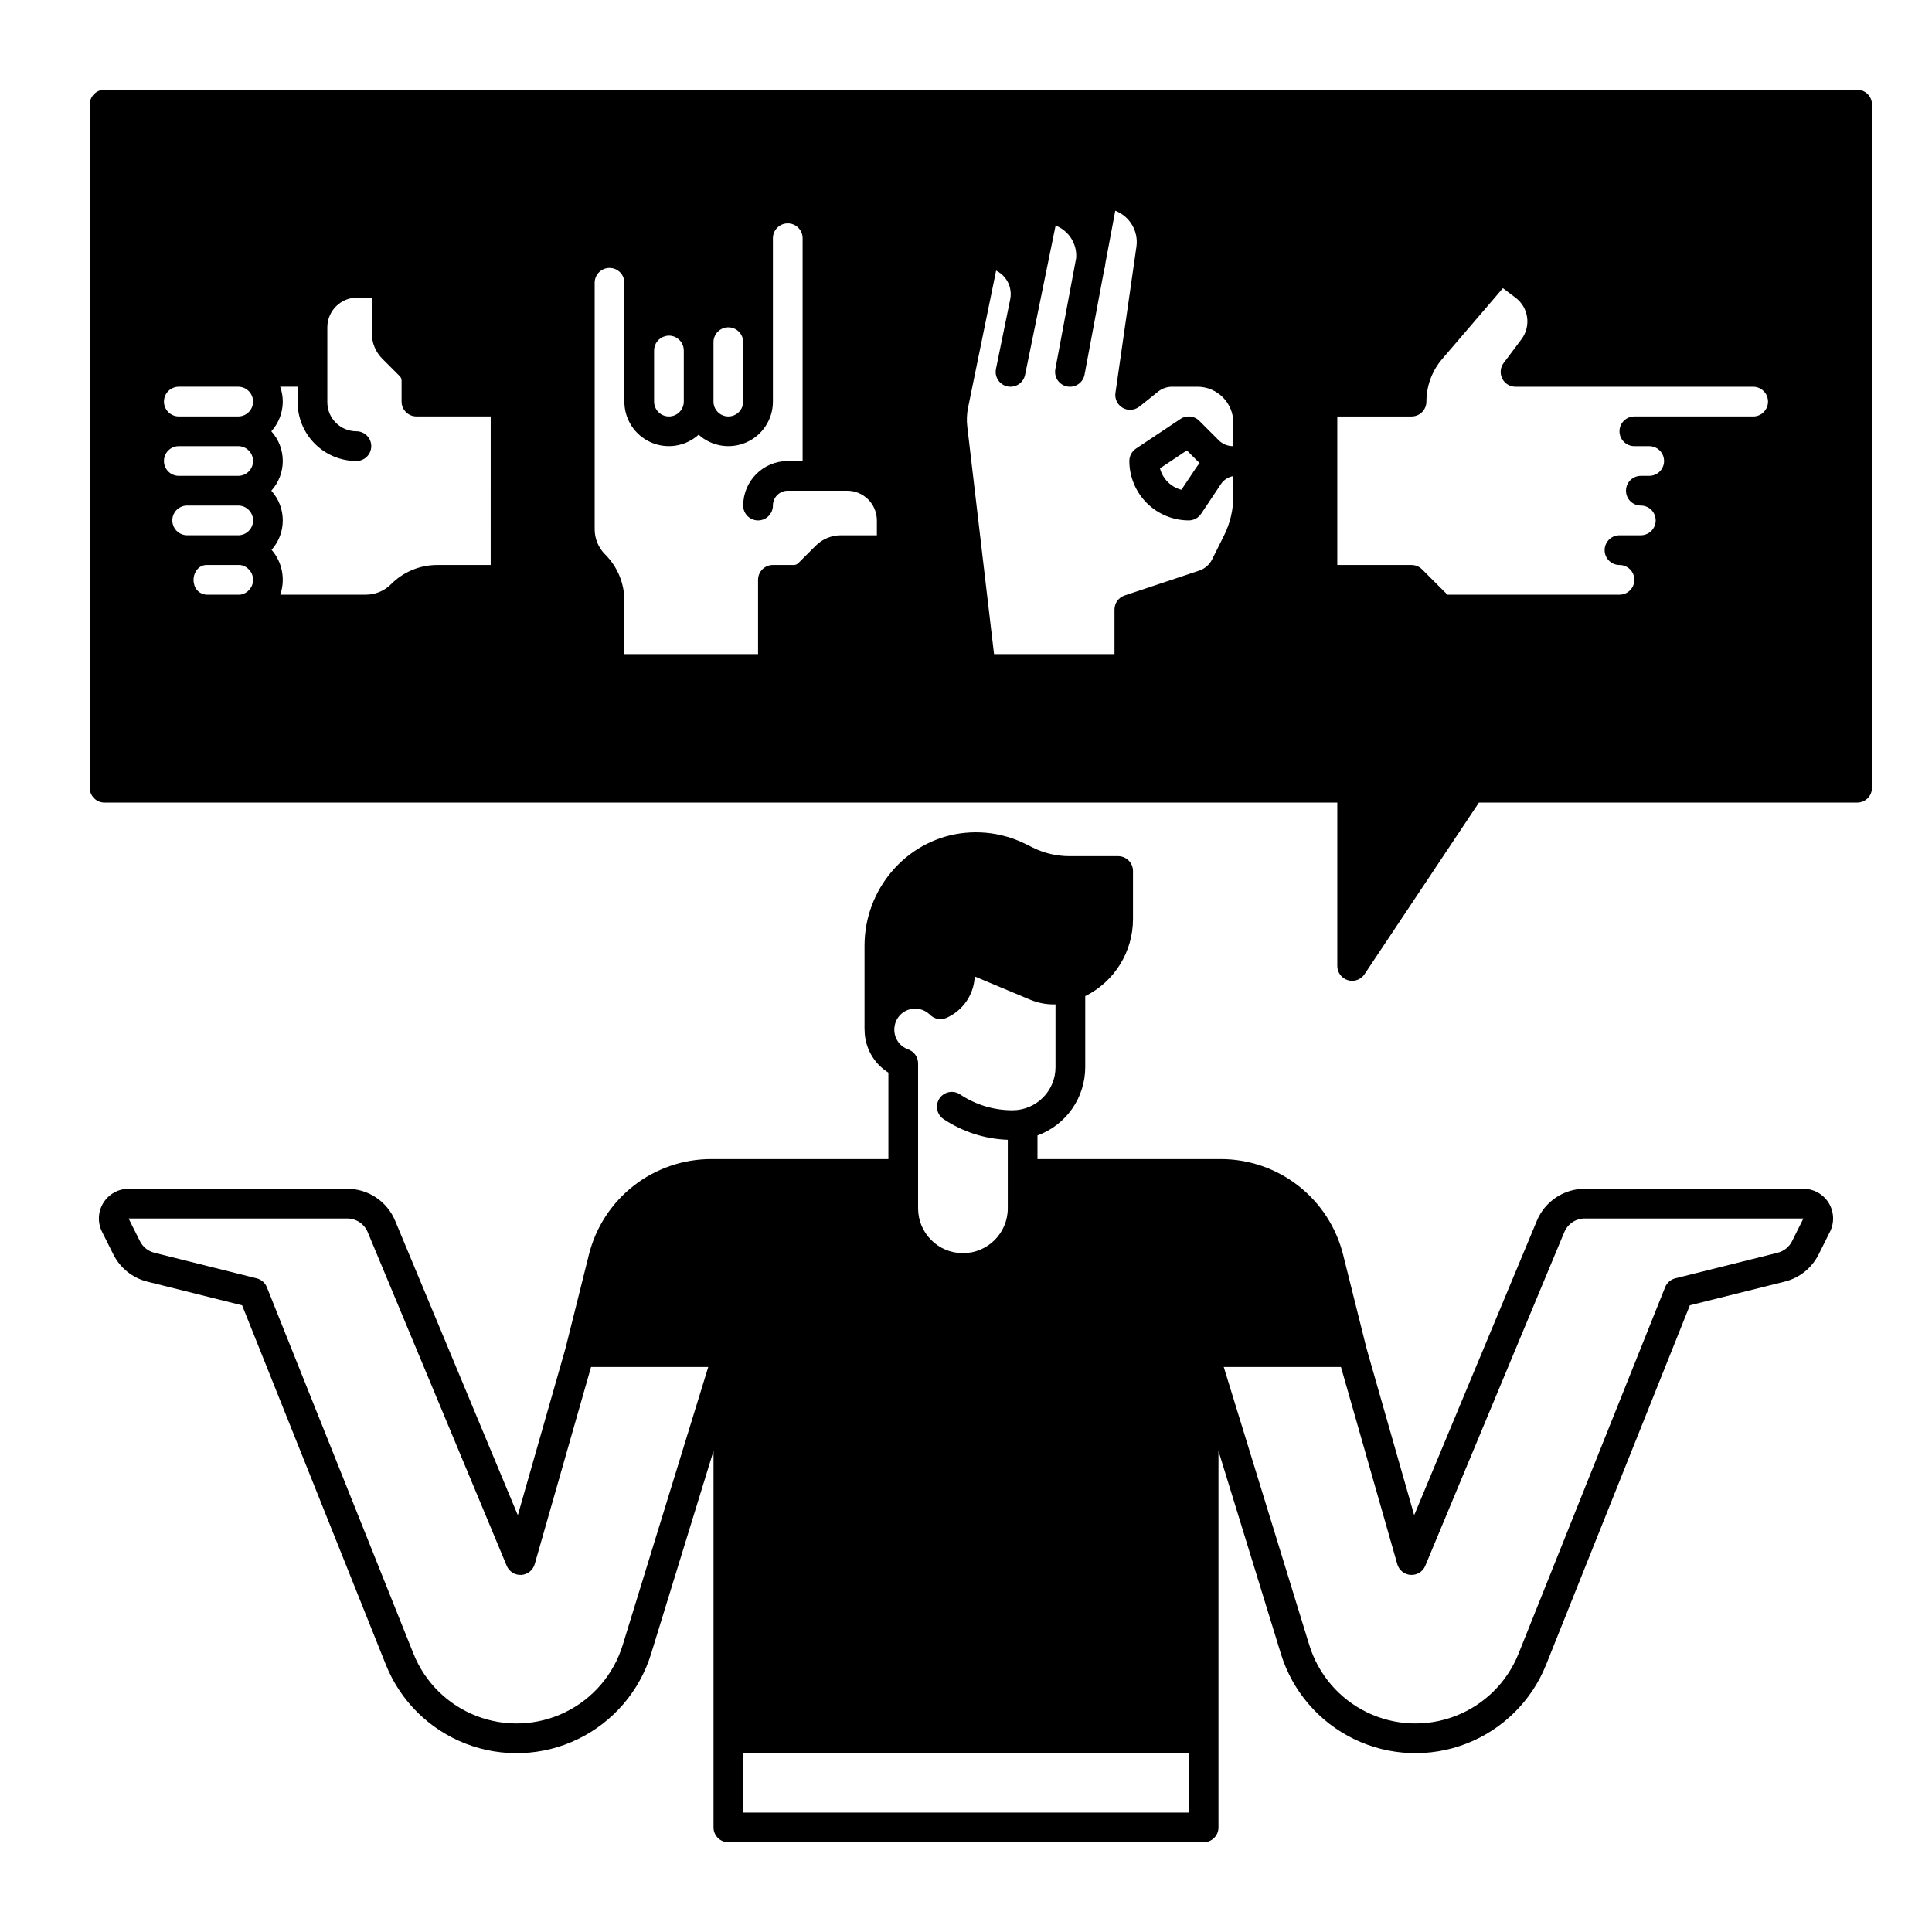 <?xml version="1.0" encoding="UTF-8"?>
<!-- Uploaded to: ICON Repo, www.svgrepo.com, Generator: ICON Repo Mixer Tools -->
<svg fill="#000000" width="800px" height="800px" version="1.1" viewBox="144 144 512 512" xmlns="http://www.w3.org/2000/svg">
 <g>
  <path d="m621.92 459.04h-57.918c-5.566-0.012-10.586 3.336-12.719 8.477l-32.508 78.023-12.629-44.199-6.207-24.832-0.004-0.004c-1.801-7.242-5.977-13.668-11.859-18.262-5.879-4.594-13.129-7.082-20.594-7.074h-48.539v-6.262c3.707-1.355 6.906-3.816 9.172-7.051 2.262-3.234 3.477-7.082 3.484-11.027v-18.848c3.812-1.891 7.019-4.812 9.254-8.434 2.238-3.621 3.418-7.797 3.402-12.055v-12.66c0-1.047-0.414-2.047-1.152-2.785-0.738-0.738-1.738-1.152-2.781-1.152h-12.941c-3.367-0.004-6.691-0.789-9.703-2.289l-1.828-0.914c-2.047-1.027-4.207-1.809-6.438-2.332-3.625-0.852-7.383-1.016-11.066-0.477-14.391 2.09-25.238 14.875-25.238 29.738v22.234h0.023-0.004c-0.016 4.637 2.371 8.949 6.305 11.398v22.914h-46.914c-7.461-0.008-14.711 2.481-20.594 7.074s-10.059 11.02-11.859 18.262l-6.207 24.832-12.629 44.203-32.508-78.023h-0.004c-2.133-5.141-7.152-8.488-12.719-8.477h-57.918c-2.727 0-5.262 1.41-6.695 3.734-1.438 2.32-1.566 5.219-0.348 7.656l3 6.004h0.004c1.797 3.598 5.078 6.231 8.98 7.207l25.145 6.285 38.094 95.238c3.844 9.609 11.512 17.191 21.164 20.93 9.656 3.738 20.43 3.297 29.742-1.219 9.316-4.516 16.336-12.703 19.379-22.598l16.543-53.77v99.781c0 1.043 0.414 2.043 1.152 2.781 0.738 0.738 1.738 1.152 2.785 1.152h125.95c1.043 0 2.043-0.414 2.781-1.152 0.738-0.738 1.152-1.738 1.152-2.781v-99.781l16.543 53.766c3.043 9.895 10.062 18.078 19.379 22.594 9.316 4.516 20.09 4.961 29.742 1.223 9.652-3.738 17.32-11.32 21.164-20.934l38.094-95.238 25.148-6.277c3.902-0.977 7.184-3.609 8.98-7.207l3-6.004v0.004c1.219-2.441 1.09-5.34-0.344-7.66-1.438-2.32-3.969-3.734-6.699-3.734zm-209.6-20.809c-4.945 0.008-9.781-1.453-13.895-4.207-1.805-1.207-4.25-0.723-5.457 1.082-1.211 1.809-0.727 4.254 1.082 5.461 5.051 3.379 10.945 5.277 17.023 5.492v18.16c0 6.562-5.324 11.883-11.887 11.883s-11.883-5.32-11.883-11.883v-38.41c0-1.668-1.051-3.156-2.625-3.711-0.871-0.305-1.648-0.824-2.266-1.504-1.891-2.148-1.879-5.371 0.031-7.504 1.023-1.113 2.457-1.758 3.973-1.789 1.512-0.031 2.969 0.559 4.039 1.629 1.148 1.148 2.887 1.473 4.371 0.816 3.148-1.398 5.59-4.019 6.754-7.262 0.43-1.195 0.672-2.449 0.719-3.715l14.645 6.133h0.004c2.137 0.91 4.449 1.344 6.773 1.27v16.656c-0.004 6.293-5.106 11.398-11.402 11.402zm-103.3 141.73c-2.402 7.805-7.941 14.262-15.289 17.824-7.348 3.566-15.848 3.914-23.465 0.965s-13.664-8.93-16.699-16.516l-38.844-97.105c-0.469-1.172-1.473-2.051-2.699-2.356l-27.098-6.773v-0.004c-1.672-0.414-3.078-1.543-3.848-3.086l-3-6h57.918c2.387-0.004 4.539 1.43 5.453 3.633l36.836 88.41c0.645 1.543 2.191 2.512 3.863 2.414 1.668-0.098 3.094-1.238 3.555-2.848l14.93-52.25h31.062zm150.02 44.391h-118.08v-15.746h118.08zm159.88-151.44c-0.77 1.543-2.176 2.668-3.848 3.086l-27.098 6.773c-1.227 0.305-2.231 1.184-2.699 2.356l-38.844 97.105c-3.031 7.586-9.082 13.566-16.699 16.516-7.613 2.949-16.113 2.602-23.465-0.965-7.348-3.562-12.887-10.02-15.289-17.824l-22.672-73.691h31.062l14.93 52.25h-0.004c0.461 1.609 1.887 2.754 3.555 2.848 1.672 0.098 3.219-0.867 3.863-2.414l36.836-88.41h0.004c0.91-2.203 3.062-3.637 5.449-3.633h57.918z"/>
  <path d="m636.16 167.77h-464.45c-2.176 0-3.938 1.762-3.938 3.938v181.05c0 1.043 0.414 2.047 1.152 2.785s1.738 1.152 2.785 1.152h326.69v43.297c0 1.734 1.133 3.266 2.797 3.766 0.367 0.109 0.754 0.168 1.141 0.168 1.316 0 2.543-0.656 3.277-1.75l30.316-45.48h100.23c1.043 0 2.043-0.414 2.781-1.152 0.738-0.738 1.152-1.742 1.152-2.785v-181.05c0-1.047-0.414-2.047-1.152-2.785-0.738-0.738-1.738-1.152-2.781-1.152zm-27.551 86.594h-31.492c-2.172 0-3.934 1.762-3.934 3.934 0 2.176 1.762 3.938 3.934 3.938h3.938c2.176 0 3.938 1.762 3.938 3.938 0 2.172-1.762 3.934-3.938 3.934h-2.215c-2.172 0-3.934 1.762-3.934 3.938 0 2.172 1.762 3.934 3.934 3.934 1.215 0 2.363 0.559 3.109 1.516 0.922 1.188 1.09 2.797 0.426 4.148-0.66 1.352-2.031 2.207-3.535 2.211h-5.656c-2.176 0-3.938 1.762-3.938 3.934 0 2.176 1.762 3.938 3.938 3.938 2.172 0 3.934 1.762 3.934 3.938 0 2.172-1.762 3.934-3.934 3.934h-45.598l-6.723-6.723v0.004c-0.738-0.738-1.738-1.152-2.785-1.152h-19.68v-39.359h19.68c1.043 0 2.047-0.414 2.785-1.152 0.738-0.738 1.152-1.742 1.152-2.785 0.004-4.137 1.48-8.141 4.172-11.285l16.098-18.777 3.348 2.512c3.473 2.609 4.18 7.543 1.574 11.02l-4.723 6.297h-0.004c-0.895 1.195-1.035 2.789-0.371 4.121 0.668 1.336 2.031 2.176 3.523 2.176h62.977-0.004c2.176 0 3.938 1.766 3.938 3.938 0 2.176-1.762 3.938-3.938 3.938zm-146.79 1.152v-0.004c-1.328-1.328-3.41-1.531-4.969-0.492l-11.809 7.871v0.004c-1.098 0.73-1.754 1.961-1.754 3.277 0.008 4.172 1.668 8.172 4.617 11.125 2.953 2.953 6.953 4.613 11.129 4.617 1.316 0 2.547-0.656 3.277-1.75l5.246-7.863h-0.004c0.75-1.137 1.945-1.906 3.289-2.125v5.352c-0.008 3.59-0.844 7.129-2.441 10.344l-3.188 6.387c-0.699 1.398-1.93 2.465-3.414 2.961l-19.75 6.582c-1.609 0.531-2.699 2.035-2.695 3.731v11.809h-31.922l-7.094-60.289v-0.004c-0.199-1.664-0.129-3.352 0.207-4.996l7.438-36.34c0.891 0.441 1.68 1.07 2.312 1.84 1.32 1.617 1.84 3.742 1.418 5.785l-3.769 18.43c-0.207 1.023-0.004 2.09 0.574 2.961 0.574 0.871 1.473 1.477 2.496 1.684 0.258 0.051 0.523 0.078 0.785 0.078 1.871 0.004 3.484-1.312 3.859-3.148l3.769-18.43 4.32-21.137c3.512 1.359 5.727 4.856 5.449 8.609l-5.519 29.441c-0.191 1.027 0.031 2.09 0.617 2.953 0.59 0.863 1.5 1.457 2.527 1.648 2.137 0.402 4.199-1.004 4.598-3.144l5.234-27.977 0.004 0.004c0.062-0.16 0.113-0.324 0.145-0.492 0.059-0.324 0.09-0.66 0.129-0.984l2.629-13.992c3.863 1.48 6.188 5.438 5.609 9.535l-5.559 38.738h-0.004c-0.305 2.152 1.188 4.144 3.336 4.457 0.191 0.027 0.379 0.043 0.57 0.039 0.891-0.004 1.754-0.309 2.453-0.863v0.012l4.961-3.977-0.004-0.004c1.051-0.828 2.352-1.285 3.691-1.289h6.723-0.004c5.25 0.004 9.504 4.258 9.508 9.508l-0.07 6.238c-1.434 0.004-2.809-0.566-3.816-1.586zm0.098 11.207c-0.328 0.387-0.633 0.789-0.914 1.207l-3.918 5.863v0.004c-2.785-0.719-4.957-2.894-5.676-5.68l7.125-4.754 2.856 2.856zm-106.37 26.52v-0.004c-0.301 0.312-0.719 0.488-1.152 0.484h-5.566c-2.176 0-3.938 1.762-3.938 3.938v19.68h-35.426v-14.113c0.012-4.609-1.82-9.035-5.086-12.289-1.793-1.777-2.793-4.199-2.785-6.719v-65.281c0-2.172 1.762-3.934 3.938-3.934 2.172 0 3.934 1.762 3.934 3.934v31.488c-0.008 4.66 2.731 8.887 6.988 10.785 4.258 1.898 9.23 1.113 12.691-2.008 3.465 3.121 8.438 3.906 12.695 2.008 4.258-1.898 6.996-6.125 6.988-10.785v-43.297c0-2.172 1.762-3.934 3.934-3.934 2.176 0 3.938 1.762 3.938 3.934v59.039h-3.938v0.004c-6.519 0.004-11.801 5.289-11.809 11.805 0 2.176 1.762 3.938 3.938 3.938 2.172 0 3.938-1.762 3.938-3.938 0-2.172 1.762-3.934 3.934-3.934h15.746c4.344 0.004 7.863 3.527 7.871 7.871v3.938h-9.504c-2.523-0.008-4.945 0.992-6.723 2.785zm-38.207-56.348c-0.004-1.805 1.227-3.383 2.981-3.816 0.312-0.086 0.637-0.129 0.965-0.129 2.172 0.012 3.926 1.773 3.926 3.945v13.531c0 2.176-1.762 3.938-3.938 3.938-2.172 0-3.934-1.762-3.934-3.938zm23.613-2.211v15.742c0 2.176-1.762 3.938-3.934 3.938-2.176 0-3.938-1.762-3.938-3.938v-15.742c0-2.176 1.762-3.938 3.938-3.938 2.172 0 3.934 1.762 3.934 3.938zm-66.914 59.039h-14.109c-4.609-0.012-9.035 1.82-12.289 5.086-1.777 1.793-4.195 2.797-6.719 2.785h-22.645c1.406-4.09 0.531-8.617-2.301-11.887 3.977-4.477 3.945-11.227-0.07-15.664 4.043-4.473 4.043-11.273 0-15.746 1.949-2.156 3.031-4.961 3.031-7.871 0-1.34-0.234-2.672-0.688-3.938h4.625v4.106c0.004 4.129 1.645 8.09 4.566 11.008 2.918 2.922 6.879 4.566 11.008 4.57 2.176 0 3.938-1.766 3.938-3.938 0-2.176-1.762-3.938-3.938-3.938-4.254-0.004-7.699-3.449-7.703-7.703v-19.848c0.008-4.344 3.527-7.867 7.871-7.871h3.938v9.504c-0.012 2.519 0.992 4.938 2.785 6.711l4.613 4.613v0.004c0.305 0.305 0.477 0.719 0.473 1.148v5.57c0 1.043 0.414 2.047 1.152 2.785 0.738 0.738 1.738 1.152 2.785 1.152h19.68zm-62.973-43.297c0 1.043-0.414 2.047-1.152 2.785-0.738 0.738-1.738 1.152-2.785 1.152h-15.742c-2.176 0-3.938-1.762-3.938-3.938 0-2.172 1.762-3.938 3.938-3.938h15.742c1.047 0 2.047 0.418 2.785 1.156 0.738 0.738 1.152 1.738 1.152 2.781zm-19.68 11.809h15.742c2.176 0 3.938 1.762 3.938 3.938 0 2.172-1.762 3.934-3.938 3.934h-15.742c-2.176 0-3.938-1.762-3.938-3.934 0-2.176 1.762-3.938 3.938-3.938zm-1.605 20.633c-0.297-1.176-0.035-2.422 0.715-3.379 0.746-0.957 1.891-1.512 3.106-1.512h13.527c2.176 0 3.938 1.766 3.938 3.938 0 2.176-1.762 3.938-3.938 3.938h-13.527c-1.809 0-3.383-1.23-3.82-2.984zm5.629 15.805c-0.312-1.281-0.023-2.633 0.789-3.672 0.594-0.789 1.52-1.262 2.508-1.277h8.953c1.957 0.285 3.406 1.961 3.406 3.938 0 1.973-1.449 3.648-3.406 3.934h-8.953c-1.645-0.09-3.012-1.301-3.297-2.922z"/>
 </g>
</svg>